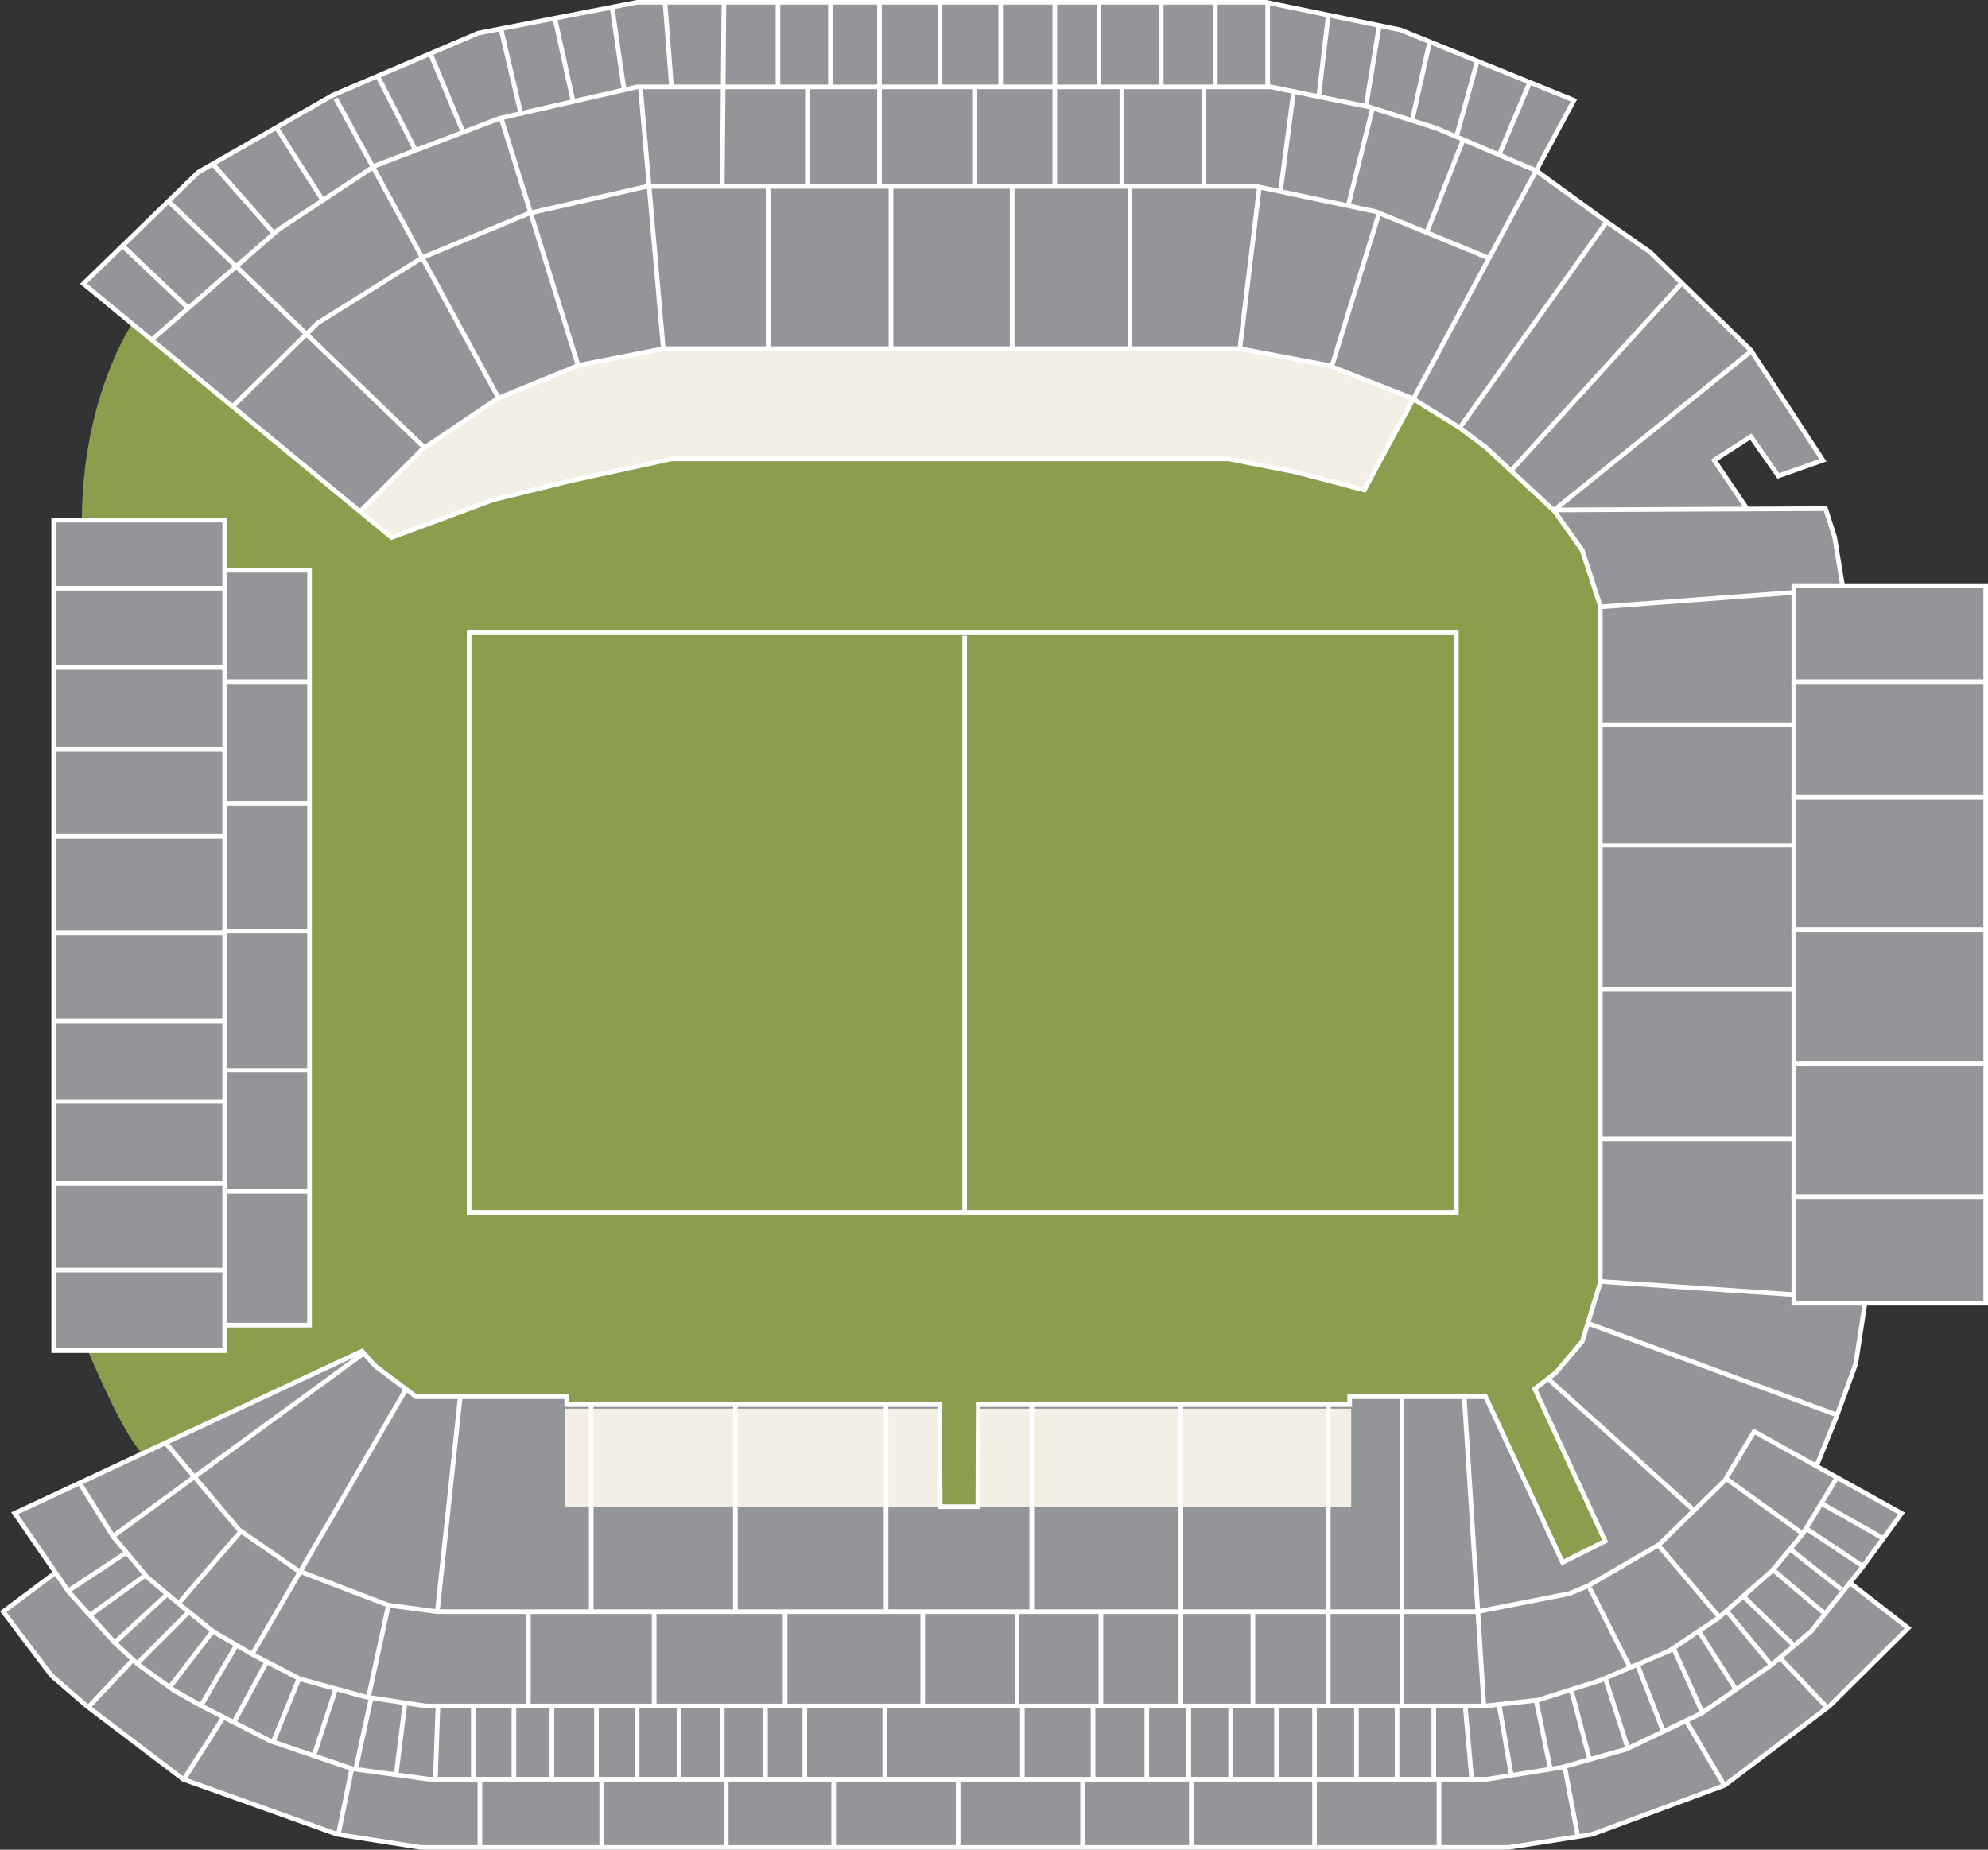 <?xml version="1.0" encoding="UTF-8"?>
<svg xmlns="http://www.w3.org/2000/svg" id="Layer_2" data-name="Layer 2" viewBox="0 0 346.94 322.89">
  <rect x="0" y="0" width="346.94" height="322.89" fill="#333333" stroke="none"/>
  <defs>
    <style>
      .cls-1 {
        fill: #f3efe4;
      }

      .cls-2 {
        fill: #fff;
      }

      .cls-3 {
        fill: none;
        stroke: #fff;
        stroke-width: .81px;
      }

      .cls-4 {
        fill: #939598;
      }

      .cls-5 {
        fill: #8a9e4d;
      }
    </style>
  </defs>
  <g id="Layer_1-2" data-name="Layer 1">
    <g>
      <polygon class="cls-4" points="83.29 5.78 58.14 16.76 34.58 30.25 14.46 49.69 68.2 93.82 86.26 87.19 116.9 80.1 214.54 80.33 238.1 85.82 246.33 69.81 254.34 74.61 259.59 78.5 271.03 89.25 276.06 96.11 279.49 105.94 279.49 223.48 278.57 226.68 346.49 227.59 346.26 102.28 321.33 102.28 320.19 93.82 318.59 88.79 304.87 88.79 299.15 80.33 305.33 76.44 310.36 83.07 318.13 80.33 305.55 61.35 287.95 43.97 280.4 38.94 268.28 29.34 274.68 17.45 244.27 5.33 220.95 .52 111.18 .29 83.29 5.78"></polygon>
      <polygon class="cls-4" points="276.29 234.22 271.48 239.71 267.82 242.46 279.94 268.98 272.63 272.87 259.36 243.83 235.58 243.83 235.58 245.43 170.64 245.43 170.64 263.26 164.01 263.26 163.78 245.43 98.84 245.43 98.61 243.83 72.54 243.83 65 238.11 62.94 235.82 2.57 264.18 9.43 274.7 .51 281.33 8.74 292.53 15.15 298.02 32.07 310.6 58.82 320.2 73.69 322.72 83.75 322.72 263.02 322.72 277.66 320.2 300.98 311.52 318.82 298.25 332.77 284.08 322.71 276.3 331.85 264.18 316.99 255.95 323.85 238.34 325.45 227.59 279.49 223.48 276.29 234.22"></polygon>
      <rect class="cls-4" x="9.43" y="90.85" width="29.73" height="144.98"></rect>
      <rect class="cls-4" x="39.15" y="99.54" width="14.86" height="131.71"></rect>
      <polygon class="cls-2" points="170.64 245.89 163.79 245.89 164.01 263.03 170.64 263.03 170.64 245.89"></polygon>
      <path class="cls-1" d="M235.81,245.89h-65.17v17.15h65.17v-17.15ZM163.79,245.89h-65.18v17.15h65.39l-.22-17.15Z"></path>
      <path class="cls-2" d="M246.33,69.81l-8.23,16.01,8.4-15.9-.17-.1ZM116.9,80.1l-30.39,7.03,30.62-7.03h-.22ZM62.8,89.39l-.09.09,5.46,4.32-5.37-4.41Z"></path>
      <polygon class="cls-1" points="216.37 60.89 115.76 60.89 100.9 63.64 86.95 69.35 74.14 78.04 62.8 89.39 68.17 93.8 68.2 93.82 86.26 87.19 86.51 87.13 116.9 80.1 117.13 80.1 117.13 80.1 214.32 80.1 225.52 82.39 238.1 85.82 246.33 69.81 246.5 69.91 246.56 69.81 231.7 63.86 216.37 60.89"></polygon>
      <path class="cls-5" d="M23.15,56.38s-8.86,12.86-8.86,34.58l24.87-.11v8.69l14.86.23-.23,131.71h-14.41l-.23,4.35H15.38s5.71,13.95,9.37,17.84l38.19-17.61,2.51,2.51,6.63,5.26h26.75v1.6l64.94-.23.46,18.06h6.4v-17.84l64.71-.23.46-1.37h23.32l13.26,28.81,7.77-3.43-12.35-26.75,2.75-1.83,1.14-1.14,4.12-5.03,3.66-10.75-.23-117.54-2.97-9.83-5.03-7.09-7.77-6.86-4.12-4.11-4.8-3.43-8.01-5.03-8.46,16-23.78-5.72h-97.18l-30.87,7.09-18.06,6.86L23.15,56.38Z"></path>
      <path class="cls-3" d="M168.35,110.97v100.62M81.87,211.64h172.29v-101.18H81.87v101.18Z"></path>
      <rect class="cls-4" x="155.55" y="32.54" width="41.62" height="15.09"></rect>
      <polygon class="cls-4" points="26.35 59.29 40.53 70.95 55.39 56.32 73.68 45.12 92.44 37.11 113.01 32.77 219.35 32.54 240.61 37.11 259.59 45.12 268.28 30.02 249.99 22.02 238.33 18.59 221.18 14.93 110.96 15.16 87.41 20.65 64.99 29.11 47.85 40.54 26.35 59.29"></polygon>
      <rect class="cls-4" x="177.5" y="281.33" width="14.63" height="16.24"></rect>
      <rect class="cls-4" x="192.14" y="281.33" width="14.18" height="16.47"></rect>
      <rect class="cls-4" x="206.09" y="281.56" width="25.61" height="16.24"></rect>
      <polygon class="cls-4" points="231.91 281.69 231.91 297.49 258.91 297.79 257.99 281.33 231.91 281.69"></polygon>
      <polygon class="cls-4" points="170.28 15.41 126.43 15.8 126.03 32.39 169.89 32.39 170.28 15.41"></polygon>
      <polygon class="cls-4" points="195.79 32.77 219.8 32.77 235.13 35.97 239.7 19.05 221.18 14.93 195.79 15.16 195.79 32.77"></polygon>
      <path class="cls-3" d="M271.25,89.02l34.3-27.67M263.71,82.16l29.73-32.7M254.79,74.61l25.61-35.9M270.8,89.02l47.79-.23,1.6,5.03,1.37,8.46M279.26,105.94l33.61-2.51M279.26,126.52h33.61M279.26,147.56h33.84M279.26,172.71h33.84M279.49,198.78h33.39M279.49,223.7l33.61,2.29M277.2,231.02l43.45,16M270.11,240.63l25.61,23.1M325.45,227.59l-1.6,10.52-3.43,9.38-3.43,8.46M310.81,289.56l8,8.46M294.35,300.54l6.63,11.2M273.09,308.54l2.29,12.12M251.13,310.6v11.89M229.41,310.6v11.89M207.91,310.6v11.89M188.93,310.6v12.12M167.21,310.6v11.89M145.49,310.6v11.89M126.74,310.83v11.66M105.01,310.83v11.89M83.75,310.83v11.66M61.34,309l-2.29,11.2M38.93,299.85l-6.86,10.75M23.15,289.79l-7.54,8M318.13,262.58l10.52,5.95M315.39,266.92l9.6,6.4M312.64,270.58l8.69,6.86M309.67,274.24l8.92,7.55M304.41,278.81l8.46,8.23M301.44,281.33l7.54,9.15M296.64,284.99l6.4,10.06M292.06,287.73l5.03,11.2M285.89,290.93l4.35,11.2M280.17,292.99l3.89,12.12M274.23,295.05l3.2,12.12M268.05,296.65l2.51,12.12M261.65,297.8l2.06,11.89M255.7,297.8l1.14,12.8M250.22,297.8v12.8M243.81,297.8v12.8M236.72,297.8v12.8M229.41,297.8v12.8M222.78,297.8v12.8M214.77,297.8v12.8M207.46,297.8v12.8M200.14,297.8v12.8M190.76,297.8v12.8M178.42,297.8v12.8M154.41,297.8v12.8M140.46,297.8v12.8M133.59,297.8v12.8M126.05,297.8v12.8M118.5,297.8v12.8M111.19,297.8v12.8M104.1,297.8v12.8M96.32,297.8v12.8M89.69,297.8v12.8M82.6,297.8v12.8M76.43,297.8l-.45,12.8M70.71,297.11l-1.6,12.81M64.77,296.42l-2.74,12.58M58.59,294.82l-3.89,11.89M52.19,292.99l-4.57,11.2M46.47,290.25l-5.72,10.52M41.21,287.27l-6.17,10.52M37.1,284.76l-7.54,9.83M32.98,281.33l-9.15,9.15M29.09,278.36l-9.15,8.46M25.43,274.93l-9.83,7.09M22,271.04l-10.06,6.63M301.44,258.24l13.03,9.38M289.55,269.9l10.29,12.12M277.43,277.21l7.09,13.95M218.66,281.33v16.47M192.13,281.33v16.47M177.5,281.33v16.47M161.03,281.33v16.47M137.02,281.33v16.47M114.16,281.33v16.47M92.21,281.33v16.47M67.74,280.41l-3.43,15.78M42.02,267.32l-10.86,12.58M255.53,243.83l3.43,53.97M244.67,243.83v53.97M231.81,245.2v52.6M206.09,245.2v52.6M180.07,245.2v36.13M154.63,245.2v36.13M128.34,245.2v36.13M103.18,245.2v36.13M80.32,243.83l-4,37.5M70.88,242.46l-26.87,46.31M63.17,236.45l-43.45,31.73M14,259.03l5.72,9.15,6,7.15,5.43,4.57,6,4.86,6.86,4,8.29,4.29,11.43,3.14,10.58,1.6h184.94l9.15-1.03,10.86-3.43,12.01-5.14,8.57-5.72,9.43-8.29,5.43-6.57,5.72-9.43M9.43,274.7l-8.86,6.63,8.41,11.15,6.17,5.32,16.86,12.8,26.87,9.6,14.58,2.29h189.8l14.58-2.29,23.15-8.57,18.29-13.83,13.72-13.61-10.29-8.01M312.64,208.9h34.3M312.64,185.69h34.3M312.64,162.25h34.3M312.64,139.15h34.3M312.64,118.98h34.3M39.61,207.99h14.41M39.61,186.83h14.41M39.61,162.54h14.41M39.61,140.3h14.41M39.61,118.98h14.41M8.97,221.71h30.64M8.97,206.61h30.64M8.97,192.27h30.64M8.97,178.26h30.64M8.97,162.82h30.64M8.97,145.96h30.64M8.97,130.81h30.64M8.97,116.52h30.64M8.97,102.68h30.64M39.61,99.54h14.41v131.77h-14.41M9.37,90.79v144.97h29.84V90.79H9.37ZM313.05,227.48h33.49v-125.25h-33.49v125.25ZM248.96,40.65l6.29-16M235.24,36.08l4.29-17.15M223.46,33.45l2.29-17.38M210.09,32.54V15.16M195.79,32.54V15.16M170.07,32.54V15.16M153.49,32.54V15.16M140.91,32.54V15.16M261.54,27.22l5.38-12.75M254.11,24.08l3.71-13.44M246.39,21.22l3.14-14.01M238.38,18.65l2.29-14.01M230.1,17.22l1.71-14.58M221.24,15.16V.4M212.09,15.16V.4M202.66,15.16V.4M191.79,15.16V.4M184.08,32.54V.4M174.64,15.16V.4M164.06,15.16V.4M153.49,15.16V.4M144.92,15.16V.4M135.77,15.16V.4M126.05,32.54l.29-32.13M117.19,15.16l-1.14-14.76M108.9,15.62l-2.06-14.18M100.04,17.79l-3.14-14.29M90.89,19.79l-3.43-14.58M80.89,23.22l-5.72-13.72M72.6,26.36l-6.57-12.86M56.31,34.94l-8-12.58M47.73,40.65l-10.58-12.01M32.87,53.8l-11.43-10.86M232.38,64.1l8.29-26.87M216.37,60.89l3.43-28.36M197.22,60.89v-28.36M176.64,60.89v-28.36M155.49,60.89v-28.36M134.05,60.89v-28.36M115.76,60.89l-4-45.73M100.9,63.81l-13.43-43.16M87.18,69.81l-28.58-52.6M74.03,78.1L29.32,35.05M304.87,88.79l-5.72-8.46,6.4-4.11,4.8,6.86,7.78-2.74-12.58-19.21-17.61-17.15-7.55-5.26-12.29-8.92-17.44-7.43-11.72-3.71-17.15-3.49h-110.62l-24.01,5.49-21.72,8.29-16.86,11.15-22.01,19.15M259.54,44.94l-19.44-8-20.87-4.4h-106.33l-20.58,4.69-18.58,7.72-18.29,11.43-14.86,14.58M28.87,251.83l12.86,15.21,10.29,7.14,15.72,6.01,8.57,1.14h181.51l16.01-3.14,3.43-1.43,12.29-7.15,11.43-11.15,5.15-8.58,25.72,14.29-6.86,9.43-6.17,7.72-2.74,3.43-7.09,6-12,8.29-13.15,6.29-11.15,3.14-13.15,2.11H74.89l-13.44-1.83-14.29-4.86-12.01-6.12-4.86-2.75-6.29-4.57-4-3.72-8-8.86-9.43-13.72,26.55-12.4,34.05-15.9,2.29,2.57,7.15,5.38h26.3v1.37h65.08l.09,17.84h6.57l.07-17.84h64.82v-1.37h23.72l13.44,28.93,7.43-3.72-12.29-26.58,3.72-2.86,4.58-5.43,3.14-10.29v-118.05l-3.14-9.72-4.86-6.86-12-11.15-4.57-3.43-8.29-5.14-14.58-5.72-15.44-2.92h-100.61l-14.86,2.92-14,5.72-13.15,8.86-10.86,10.86M274.69,17.5l-36.59,68.03-12-3.14-11.72-2.29h-97.18l-17.15,3.72-14,3.43-17.72,6.57L14.57,49.52l20.01-19.44,23.44-13.44,25.44-10.86L111.19.4h109.76l23.44,4.81,30.3,12.29Z"></path>
    </g>
  </g>
</svg>
